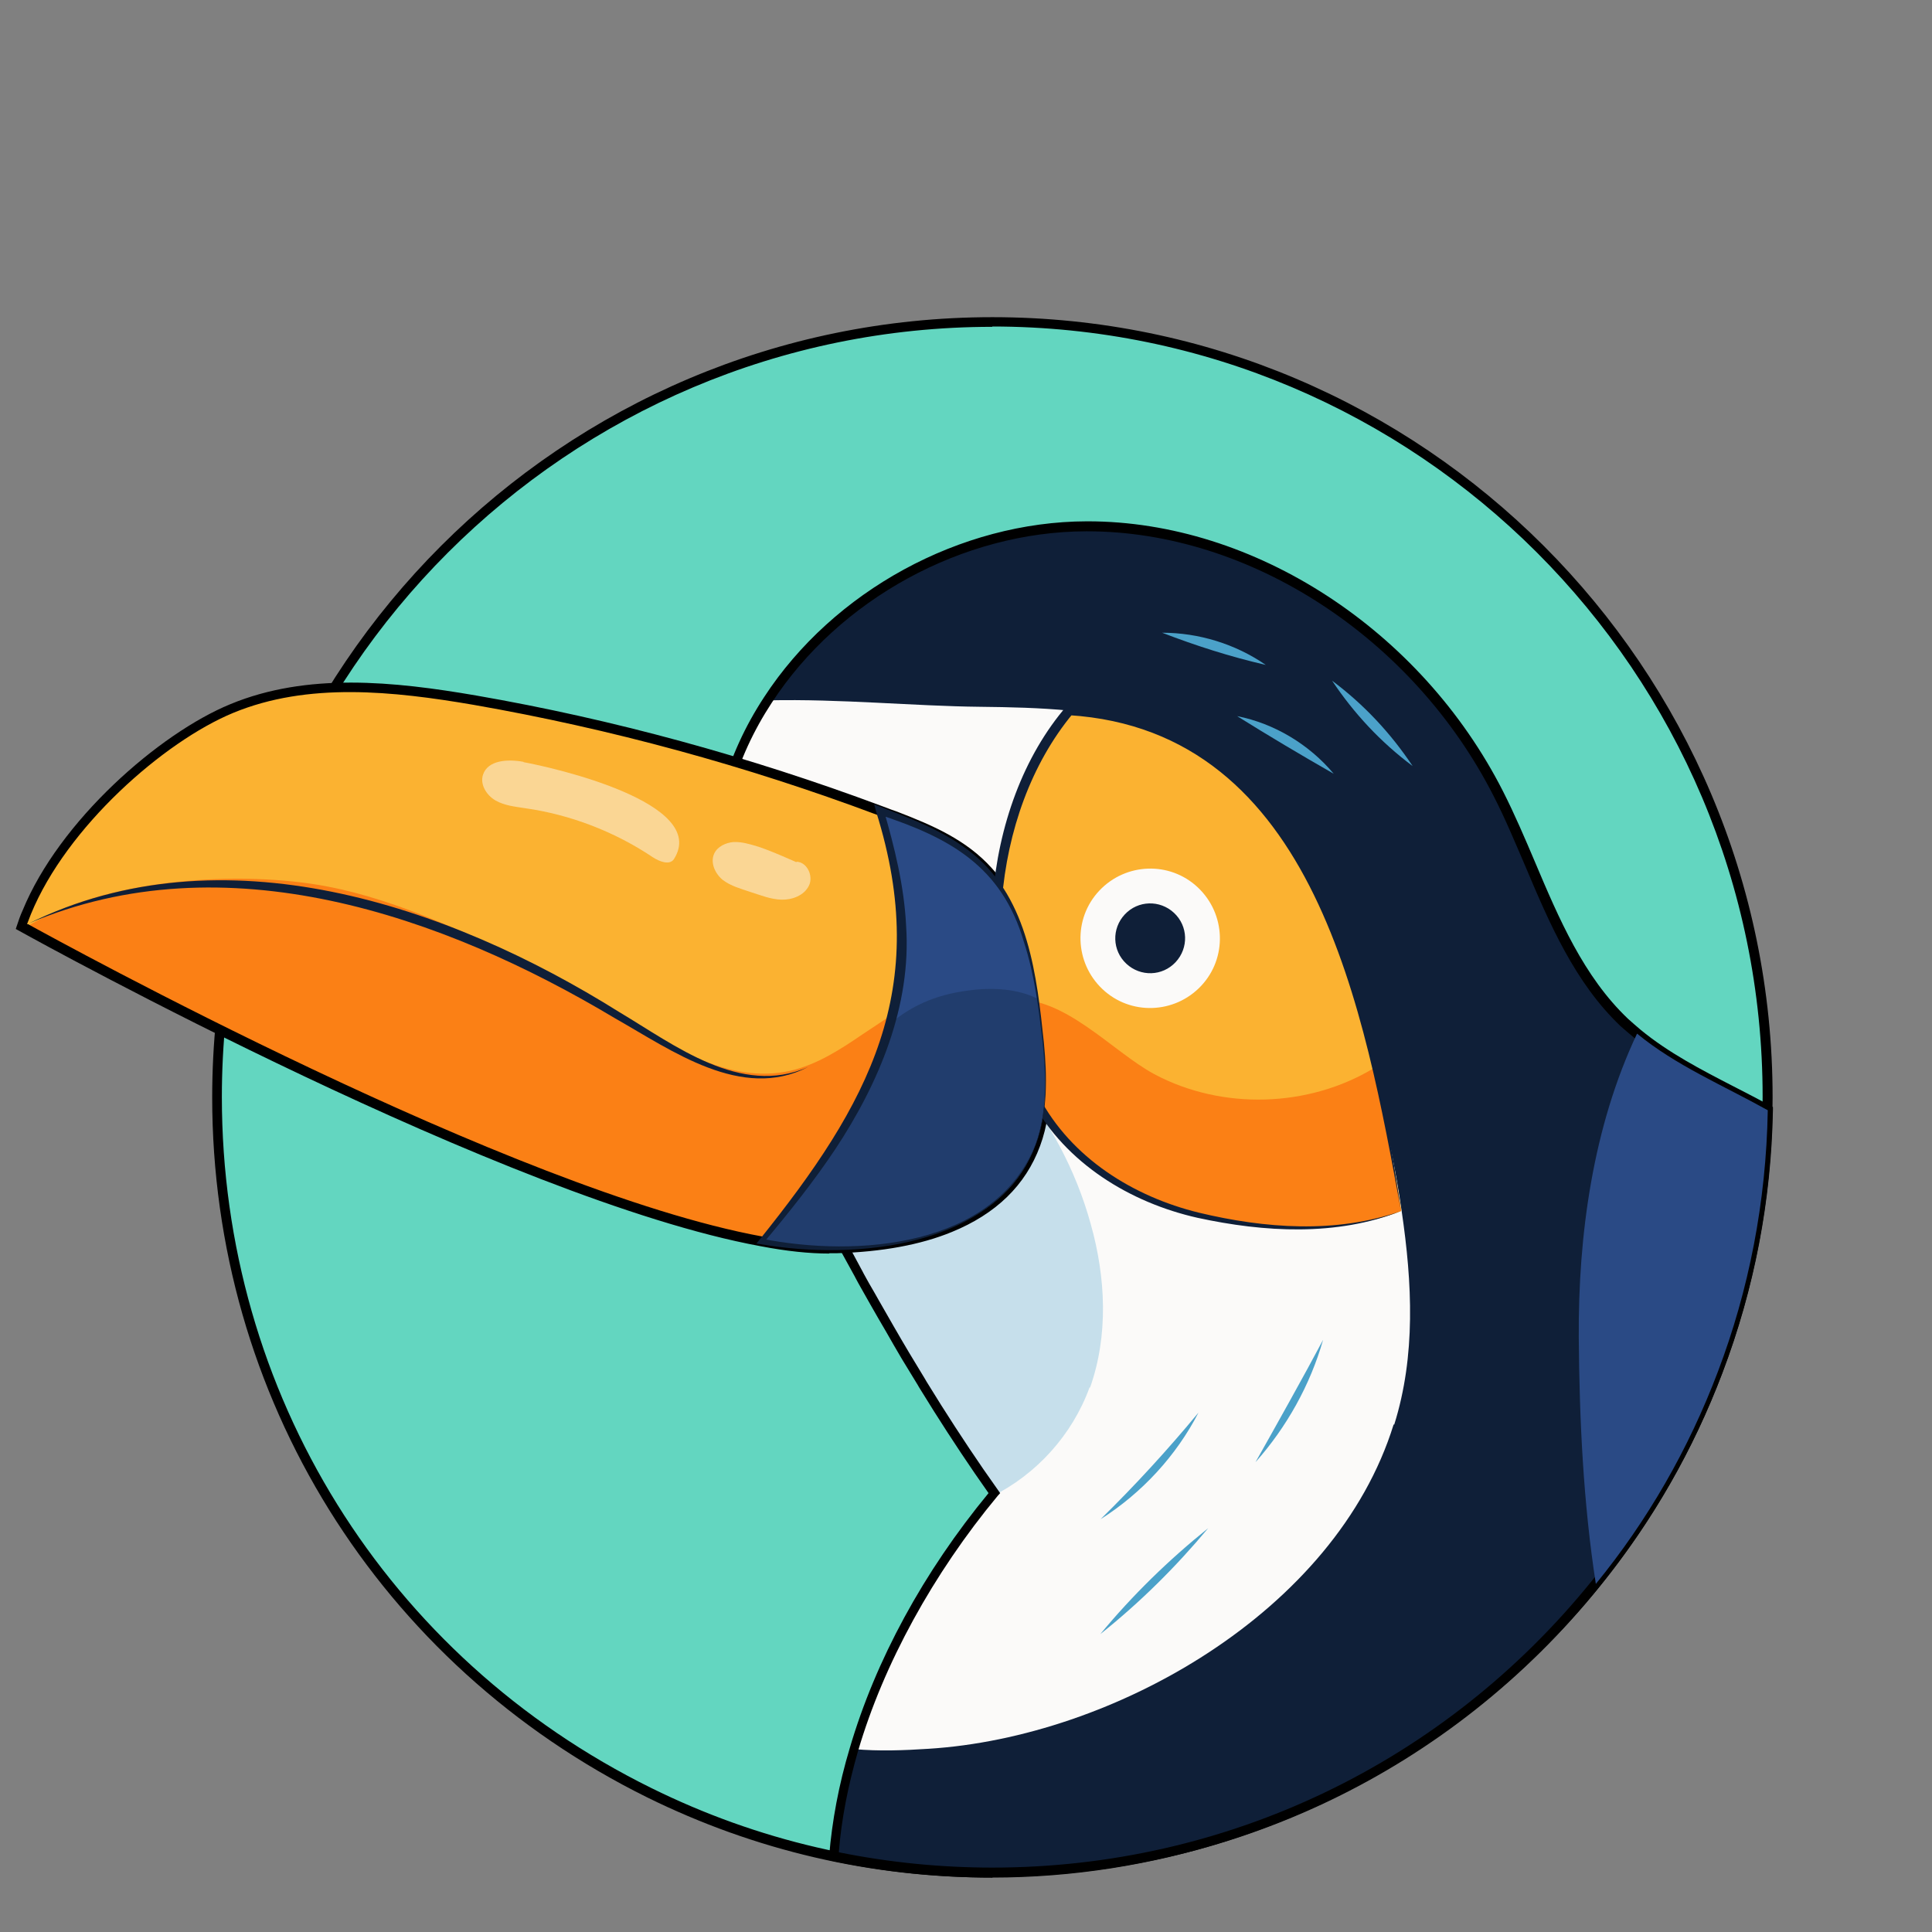 <?xml version="1.0" encoding="UTF-8"?><svg id="uuid-af361f5c-e910-479d-b395-a1cc71583605" xmlns="http://www.w3.org/2000/svg" viewBox="0 0 60 60"><rect x="0" y="0" width="60" height="60" fill="#808080" stroke="none"/><defs><style>.uuid-c0ea9422-b4ba-4acc-9c86-53f49bd63a9a,.uuid-f622d14d-251b-47a5-a7c6-712a125f8757{opacity:.3;}.uuid-c0ea9422-b4ba-4acc-9c86-53f49bd63a9a,.uuid-27ded0ca-fca6-41bf-b8fc-ad504e7743e1{fill:#0f1f38;}.uuid-0ff48ffc-7498-49aa-a6f8-dd19cb105dc3{opacity:.5;}.uuid-0ff48ffc-7498-49aa-a6f8-dd19cb105dc3,.uuid-1fd7044b-c14e-4ea7-a33b-347eedc02229{fill:#fbfaf9;}.uuid-3b3fc8df-c675-47a8-9de5-d38ddd1d5dd5{fill:#2a4a85;}.uuid-f622d14d-251b-47a5-a7c6-712a125f8757,.uuid-ea567f43-8fc2-4ac8-9a49-a6c317249cf7{fill:#4ba1c9;}.uuid-32b03833-c3e2-4999-95e0-a9dcb0d11afc{fill:#fb8015;}.uuid-71827fee-d03b-4ace-8b19-c2355a4ed088{fill:#63d6c0;}.uuid-7bf6c0e3-4b1d-4c61-9b46-f7f4edd6e841{fill:#fbb231;}</style></defs><g><path class="uuid-71827fee-d03b-4ace-8b19-c2355a4ed088" d="M54.9,34.07c0,3-.55,5.88-1.56,8.53-3.44,9.09-12.23,15.55-22.52,15.55-3.82,0-7.44-.89-10.65-2.48-7.96-3.93-13.43-12.12-13.43-21.6,0-13.3,10.78-24.08,24.08-24.08s24.08,10.78,24.08,24.08Z"/><path d="M30.82,58.31c-3.77,0-7.37-.84-10.72-2.49-8.33-4.12-13.51-12.45-13.51-21.74,0-13.36,10.87-24.23,24.23-24.23s24.23,10.87,24.23,24.23c0,2.96-.53,5.84-1.57,8.58-3.54,9.36-12.65,15.65-22.67,15.65Zm0-48.16c-13.19,0-23.93,10.73-23.93,23.92,0,9.18,5.11,17.4,13.34,21.46,3.3,1.63,6.86,2.46,10.58,2.46,9.89,0,18.88-6.21,22.38-15.45,1.03-2.71,1.55-5.56,1.55-8.48,0-13.19-10.73-23.92-23.93-23.92Z"/></g><g><path class="uuid-27ded0ca-fca6-41bf-b8fc-ad504e7743e1" d="M54.9,34.48c-.05,2.86-.59,5.59-1.55,8.12-.91,2.41-2.19,4.63-3.79,6.59-4.41,5.47-11.17,8.96-18.74,8.96-1.68,0-3.32-.17-4.91-.5,.08-1.11,.3-2.23,.62-3.32,.85-2.9,2.46-5.68,4.36-7.96-.61-.86-1.2-1.74-1.76-2.64-.15-.25-.31-.49-.46-.74-.02-.02-.03-.05-.04-.07-.17-.27-.33-.54-.49-.82-.16-.27-.32-.55-.48-.82-.16-.27-.32-.55-.48-.82-.16-.28-.31-.55-.47-.83s-.31-.56-.46-.84c-.15-.28-.3-.56-.45-.84-.15-.28-.3-.56-.44-.84-1.86-3.55-3.62-7.46-3.03-11.43,.06-.38,.14-.76,.24-1.13,.28-1,.71-1.94,1.28-2.8,2.1-3.23,5.97-5.38,9.89-5.39,5.35-.01,10.37,3.54,12.79,8.31,1.23,2.42,1.94,5.23,3.91,7.1,.13,.12,.26,.24,.4,.35,1.2,.99,2.68,1.61,4.06,2.38Z"/><path class="uuid-1fd7044b-c14e-4ea7-a33b-347eedc02229" d="M43.28,44.24c-1.8,5.81-8.7,9.71-14.44,10.07-.76,.05-1.55,.08-2.31,.01,.84-2.86,2.42-5.6,4.28-7.86,.02-.03,.05-.06,.08-.1-.61-.86-1.2-1.74-1.76-2.64-.15-.25-.31-.49-.46-.74-.02-.02-.03-.05-.04-.07-.11-.17-.21-.35-.32-.52-.06-.1-.12-.19-.17-.29-.16-.27-.32-.55-.48-.82-.16-.27-.32-.55-.48-.82-.16-.28-.31-.55-.47-.83s-.31-.56-.46-.84c-.15-.28-.3-.56-.45-.84-.15-.28-.3-.56-.44-.84-.41-.79-.82-1.6-1.2-2.42-1.3-2.81-2.25-5.79-1.85-8.8,0-.07,.02-.14,.03-.21,.06-.38,.14-.76,.24-1.13,.28-1,.71-1.94,1.28-2.8,2.25-.05,4.55,.18,6.57,.2,.93,.01,1.86,.03,2.79,.12,1.01,.1,2,.3,2.93,.69,.02,0,.04,.02,.06,.02,4.44,1.9,5.91,7.34,6.83,12.08,.07,.35,.13,.7,.2,1.05,.11,.57,.21,1.13,.29,1.7,.33,2.24,.44,4.49-.23,6.63Z"/><path class="uuid-f622d14d-251b-47a5-a7c6-712a125f8757" d="M33.84,43.08c-.54,1.49-1.66,2.71-3.03,3.39,.02-.03,.05-.06,.08-.1-.61-.86-1.2-1.74-1.76-2.64-.15-.25-.31-.49-.46-.74-.02-.02-.03-.05-.04-.07-.11-.17-.21-.35-.32-.52-.06-.1-.12-.19-.17-.29-.16-.27-.32-.55-.48-.82-.16-.27-.32-.55-.48-.82-.16-.28-.31-.55-.47-.83s-.31-.56-.46-.84c-.15-.28-.3-.56-.45-.84-.15-.28-.3-.56-.44-.84-.41-.79-.82-1.6-1.2-2.42,.79-1.17,1.92-2.11,3.26-2.56,.64-.22,1.35-.32,2-.15,.83,.21,1.49,.83,2.04,1.48,1.12,1.31,1.95,2.87,2.41,4.53,.47,1.66,.56,3.47-.02,5.1Z"/><path d="M30.82,58.31c-1.67,0-3.33-.17-4.94-.51l-.13-.03v-.13c.09-1.09,.3-2.22,.64-3.35,.8-2.73,2.29-5.47,4.31-7.92-.58-.82-1.15-1.68-1.7-2.55-.15-.25-.31-.49-.46-.74l-.04-.07c-.17-.27-.33-.55-.5-.82-.16-.27-.32-.55-.48-.83-.16-.27-.32-.55-.48-.83l-.13-.23c-.11-.2-.23-.4-.34-.61l-.02-.04c-.15-.27-.29-.53-.44-.8-.15-.28-.3-.56-.45-.84-.15-.28-.3-.56-.44-.84-1.79-3.43-3.66-7.43-3.04-11.52,.06-.39,.14-.78,.25-1.15,.27-.99,.71-1.95,1.3-2.85,2.15-3.3,6.09-5.45,10.02-5.46h.03c5.17,0,10.35,3.37,12.9,8.39,.36,.71,.68,1.46,.99,2.19,.74,1.75,1.51,3.56,2.89,4.87,.12,.11,.25,.22,.39,.34,.86,.71,1.88,1.24,2.87,1.75,.39,.2,.78,.4,1.16,.61l.08,.04v.09c-.05,2.82-.58,5.57-1.57,8.17-.91,2.4-2.19,4.63-3.81,6.63-4.62,5.73-11.5,9.02-18.86,9.02Zm-4.74-.78c1.54,.31,3.14,.47,4.74,.47,7.27,0,14.05-3.25,18.62-8.91,1.6-1.98,2.87-4.18,3.76-6.55,.97-2.55,1.48-5.23,1.54-7.98-.35-.19-.71-.38-1.07-.56-1-.52-2.04-1.06-2.93-1.78-.15-.12-.28-.24-.41-.35-1.42-1.35-2.21-3.19-2.96-4.97-.31-.72-.62-1.47-.98-2.17-2.5-4.92-7.57-8.23-12.63-8.23h-.03c-3.83,.01-7.66,2.1-9.76,5.32-.57,.87-1,1.8-1.26,2.76-.1,.36-.18,.73-.24,1.11-.6,4,1.24,7.95,3.01,11.34,.15,.28,.29,.56,.44,.84,.15,.28,.3,.56,.45,.84,.14,.27,.29,.53,.43,.8l.02,.04c.11,.2,.22,.4,.34,.6l.13,.23c.16,.27,.31,.55,.47,.82,.16,.28,.32,.55,.48,.82,.16,.27,.33,.54,.49,.81l.04,.07c.15,.25,.31,.49,.46,.74,.57,.9,1.16,1.79,1.76,2.63l.07,.1-.08,.09c-2,2.41-3.54,5.22-4.33,7.91-.31,1.07-.52,2.13-.6,3.15Z"/><path class="uuid-7bf6c0e3-4b1d-4c61-9b46-f7f4edd6e841" d="M32.16,35.55c-.48,1.29-1.47,2.1-2.66,2.58-1.09,.45-2.36,.62-3.53,.65-.68,.02-1.47-.06-2.33-.22C15.96,37.14,1.98,29.5,.77,28.82c-.06-.03-.09-.05-.09-.05,.05-.15,.1-.29,.16-.44,1.09-2.65,4.08-5.39,6.36-6.33,2.37-.98,5.02-.7,7.55-.26,4.25,.74,8.46,1.89,12.56,3.43,.16,.06,.32,.12,.49,.18,1.03,.4,2.09,.84,2.87,1.71,.6,.67,.98,1.51,1.23,2.41,.21,.74,.33,1.53,.42,2.3,.15,1.27,.26,2.61-.17,3.77Z"/><path class="uuid-32b03833-c3e2-4999-95e0-a9dcb0d11afc" d="M32.16,35.55c-.48,1.29-1.47,2.1-2.66,2.58-1.09,.45-2.36,.62-3.53,.65-.68,.02-1.47-.06-2.33-.22C15.96,37.14,1.98,29.5,.77,28.82c2.5-1.58,6.79-1.79,9.39-1.29,1.15,.22,2.25,.6,3.33,1.04,1.93,.78,3.79,1.72,5.55,2.82,1.69,1.05,3.57,2.31,5.52,1.86,.82-.19,1.54-.66,2.23-1.13,1.09-.72,2.17-1.45,3.25-2.17,.56-.37,1.27-.76,1.87-.48,.21,.74,.33,1.53,.42,2.3,.15,1.27,.26,2.61-.17,3.77Z"/><path d="M25.75,38.93c-.61,0-1.31-.07-2.14-.23C15.73,37.25,1.3,29.3,.69,28.96l-.2-.11,.04-.12c.05-.15,.1-.3,.17-.45,1.14-2.79,4.24-5.5,6.45-6.41,2.39-.99,5.08-.71,7.64-.27,4.26,.74,8.49,1.9,12.59,3.43,.11,.04,.21,.08,.32,.12l.17,.06c1.09,.42,2.14,.87,2.93,1.75,.56,.61,.97,1.42,1.26,2.47,.23,.84,.35,1.73,.42,2.32,.15,1.22,.27,2.63-.18,3.84h0c-.45,1.22-1.37,2.11-2.74,2.67-.97,.4-2.18,.62-3.58,.66-.07,0-.15,0-.22,0ZM.87,28.7c.94,.52,15.06,8.28,22.8,9.7,.9,.16,1.67,.24,2.3,.22,1.37-.04,2.54-.25,3.47-.64,1.29-.52,2.16-1.36,2.57-2.49h0c.42-1.15,.31-2.52,.16-3.7-.07-.58-.19-1.46-.42-2.28-.28-1-.67-1.77-1.19-2.35-.75-.83-1.76-1.26-2.82-1.67l-.17-.06c-.11-.04-.21-.08-.32-.12-4.08-1.53-8.3-2.68-12.54-3.42-2.51-.43-5.15-.71-7.47,.25-2.15,.89-5.17,3.54-6.28,6.25-.04,.1-.08,.2-.12,.31Z"/><path class="uuid-7bf6c0e3-4b1d-4c61-9b46-f7f4edd6e841" d="M43.51,37.61c-1.31,.51-2.76,.58-4.16,.47-2.15-.17-4.36-.81-5.92-2.3-1.29-1.23-2-2.91-2.31-4.68-.14-.8-.19-1.62-.17-2.42,.06-2.38,.7-4.83,2.26-6.62,1.01,.1,2,.3,2.93,.69,.02,0,.04,.02,.06,.02,3.92,1.68,5.53,6.12,6.48,10.4,.13,.56,.24,1.12,.35,1.68,.07,.35,.13,.7,.2,1.05,.11,.57,.21,1.13,.29,1.7Z"/><path class="uuid-32b03833-c3e2-4999-95e0-a9dcb0d11afc" d="M43.51,37.61c-1.31,.51-2.76,.58-4.16,.47-2.15-.17-4.36-.81-5.92-2.3-1.29-1.23-2-2.91-2.31-4.68,.09-.02,.18-.04,.27-.05,1.64-.16,3.14,1.6,4.46,2.31,2.1,1.12,4.79,1.04,6.82-.19,.13,.56,.24,1.12,.35,1.68,.07,.35,.13,.7,.2,1.05,.11,.57,.21,1.13,.29,1.7Z"/><path class="uuid-27ded0ca-fca6-41bf-b8fc-ad504e7743e1" d="M43.51,37.61c-2,.79-4.25,.66-6.32,.21-2.09-.47-4.09-1.69-5.14-3.62-1.97-3.62-1.65-9.13,1.09-12.29,7.93,.51,9.42,9.34,10.37,15.7h0Zm0,0c-1.13-6.12-2.64-14.92-10.32-15.4,0,0,.13-.05,.13-.05-2.6,3.13-2.93,8.35-1.05,11.91,1,1.89,2.92,3.09,4.96,3.59,2.04,.49,4.27,.66,6.28-.05h0Z"/><path class="uuid-3b3fc8df-c675-47a8-9de5-d38ddd1d5dd5" d="M32.16,35.55c-.91,2.49-3.75,3.16-6.19,3.23-.68,.02-1.47-.06-2.33-.22,1.69-2.06,3.3-4.24,4.01-6.78,.03-.1,.06-.19,.08-.29,.57-2.25,.19-4.18-.41-6.31,.16,.06,.32,.12,.49,.18,1.03,.4,2.09,.84,2.87,1.71,.94,1.04,1.32,2.49,1.55,3.95,.04,.25,.07,.51,.1,.76,.15,1.27,.26,2.61-.17,3.77Z"/><path class="uuid-27ded0ca-fca6-41bf-b8fc-ad504e7743e1" d="M32.16,35.55c-1.21,3.2-5.6,3.6-8.53,3.09,0,0-.14-.02-.14-.02l.09-.11c3.41-4.24,5.36-7.79,3.63-13.3,0,0-.06-.23-.06-.23,1.06,.42,2.17,.8,3.08,1.55,1.72,1.42,1.97,3.79,2.19,5.86,.1,1.05,.12,2.15-.25,3.16h0Zm0,0c.36-1.01,.33-2.11,.22-3.16-.12-1.06-.25-2.12-.58-3.13-.69-2.37-2.32-3.25-4.52-3.97,0,0,.16-.15,.16-.15,.34,1.17,.64,2.38,.7,3.61,.17,2.49-.85,4.9-2.2,6.94-.68,1.02-1.45,1.98-2.23,2.91l-.05-.13c2.94,.58,7.23,.28,8.5-2.93h0Z"/><path class="uuid-3b3fc8df-c675-47a8-9de5-d38ddd1d5dd5" d="M54.9,34.48c-.05,2.86-.59,5.59-1.55,8.12-.91,2.41-2.19,4.63-3.79,6.59-.39-2.52-.51-5.1-.53-7.65-.02-3.19,.44-6.54,1.81-9.44,1.2,.99,2.68,1.61,4.06,2.38Z"/><g><path class="uuid-ea567f43-8fc2-4ac8-9a49-a6c317249cf7" d="M41.09,41.61c-.4,1.4-1.13,2.71-2.1,3.8,.62-1.1,1.5-2.67,2.1-3.8h0Z"/><path class="uuid-ea567f43-8fc2-4ac8-9a49-a6c317249cf7" d="M37.52,47.46c-1,1.2-2.12,2.31-3.35,3.29,1-1.21,2.13-2.31,3.35-3.29h0Z"/><path class="uuid-ea567f43-8fc2-4ac8-9a49-a6c317249cf7" d="M37.22,43.87c-.69,1.34-1.76,2.5-3.04,3.31,1.08-1.06,2.07-2.14,3.04-3.31h0Z"/></g><path class="uuid-27ded0ca-fca6-41bf-b8fc-ad504e7743e1" d="M.89,28.68c6.01-2.95,13.01-.59,18.34,2.75,1.73,1.03,3.77,2.63,5.86,1.71-2.06,1.06-4.23-.52-5.98-1.51-5.38-3.22-12.13-5.55-18.22-2.95H.89Z"/><g><path class="uuid-1fd7044b-c14e-4ea7-a33b-347eedc02229" d="M37.2,27.56c-.87-.82-2.24-.77-3.06,.1-.82,.87-.77,2.24,.1,3.06,.87,.82,2.24,.77,3.06-.1,.82-.87,.77-2.24-.1-3.06Z"/><path class="uuid-27ded0ca-fca6-41bf-b8fc-ad504e7743e1" d="M36.46,28.35c-.44-.41-1.12-.39-1.53,.05-.41,.44-.39,1.12,.05,1.53,.44,.41,1.12,.39,1.53-.05,.41-.44,.39-1.12-.05-1.53Z"/></g><g><path class="uuid-0ff48ffc-7498-49aa-a6f8-dd19cb105dc3" d="M16.26,23.66c-.48-.09-1.11-.06-1.26,.4-.1,.3,.11,.64,.39,.8,.28,.16,.6,.19,.92,.24,1.41,.2,2.78,.73,3.96,1.52,.21,.14,.53,.26,.66,.06,1.11-1.75-3.78-2.85-4.67-3.01Z"/><path class="uuid-0ff48ffc-7498-49aa-a6f8-dd19cb105dc3" d="M24.74,26.78s-.86-.39-1.24-.5c-.23-.07-.47-.14-.72-.13-.24,.02-.5,.14-.6,.36-.13,.28,.03,.63,.27,.82,.25,.19,.56,.27,.85,.37,.32,.1,.63,.23,.97,.24,.33,.01,.7-.13,.85-.43,.15-.3-.05-.74-.39-.75Z"/></g><path class="uuid-c0ea9422-b4ba-4acc-9c86-53f49bd63a9a" d="M32.16,35.55c-.91,2.49-3.75,3.16-6.19,3.23-.68,.02-1.47-.06-2.33-.22,1.69-2.06,3.3-4.24,4.01-6.78,.63-.51,1.34-.88,2.43-1.02,.72-.1,1.52-.06,2.15,.26,.04,.25,.07,.51,.1,.76,.15,1.27,.26,2.61-.17,3.77Z"/><g><path class="uuid-ea567f43-8fc2-4ac8-9a49-a6c317249cf7" d="M36.09,19.65c1.14,0,2.28,.35,3.22,1-1.12-.26-2.15-.59-3.22-1h0Z"/><path class="uuid-ea567f43-8fc2-4ac8-9a49-a6c317249cf7" d="M41.37,21.14c.99,.74,1.82,1.63,2.5,2.65-.99-.74-1.82-1.63-2.5-2.65h0Z"/><path class="uuid-ea567f43-8fc2-4ac8-9a49-a6c317249cf7" d="M38.42,22.24c1.16,.23,2.24,.88,3,1.79-1.03-.59-1.99-1.16-3-1.79h0Z"/></g></g></svg>